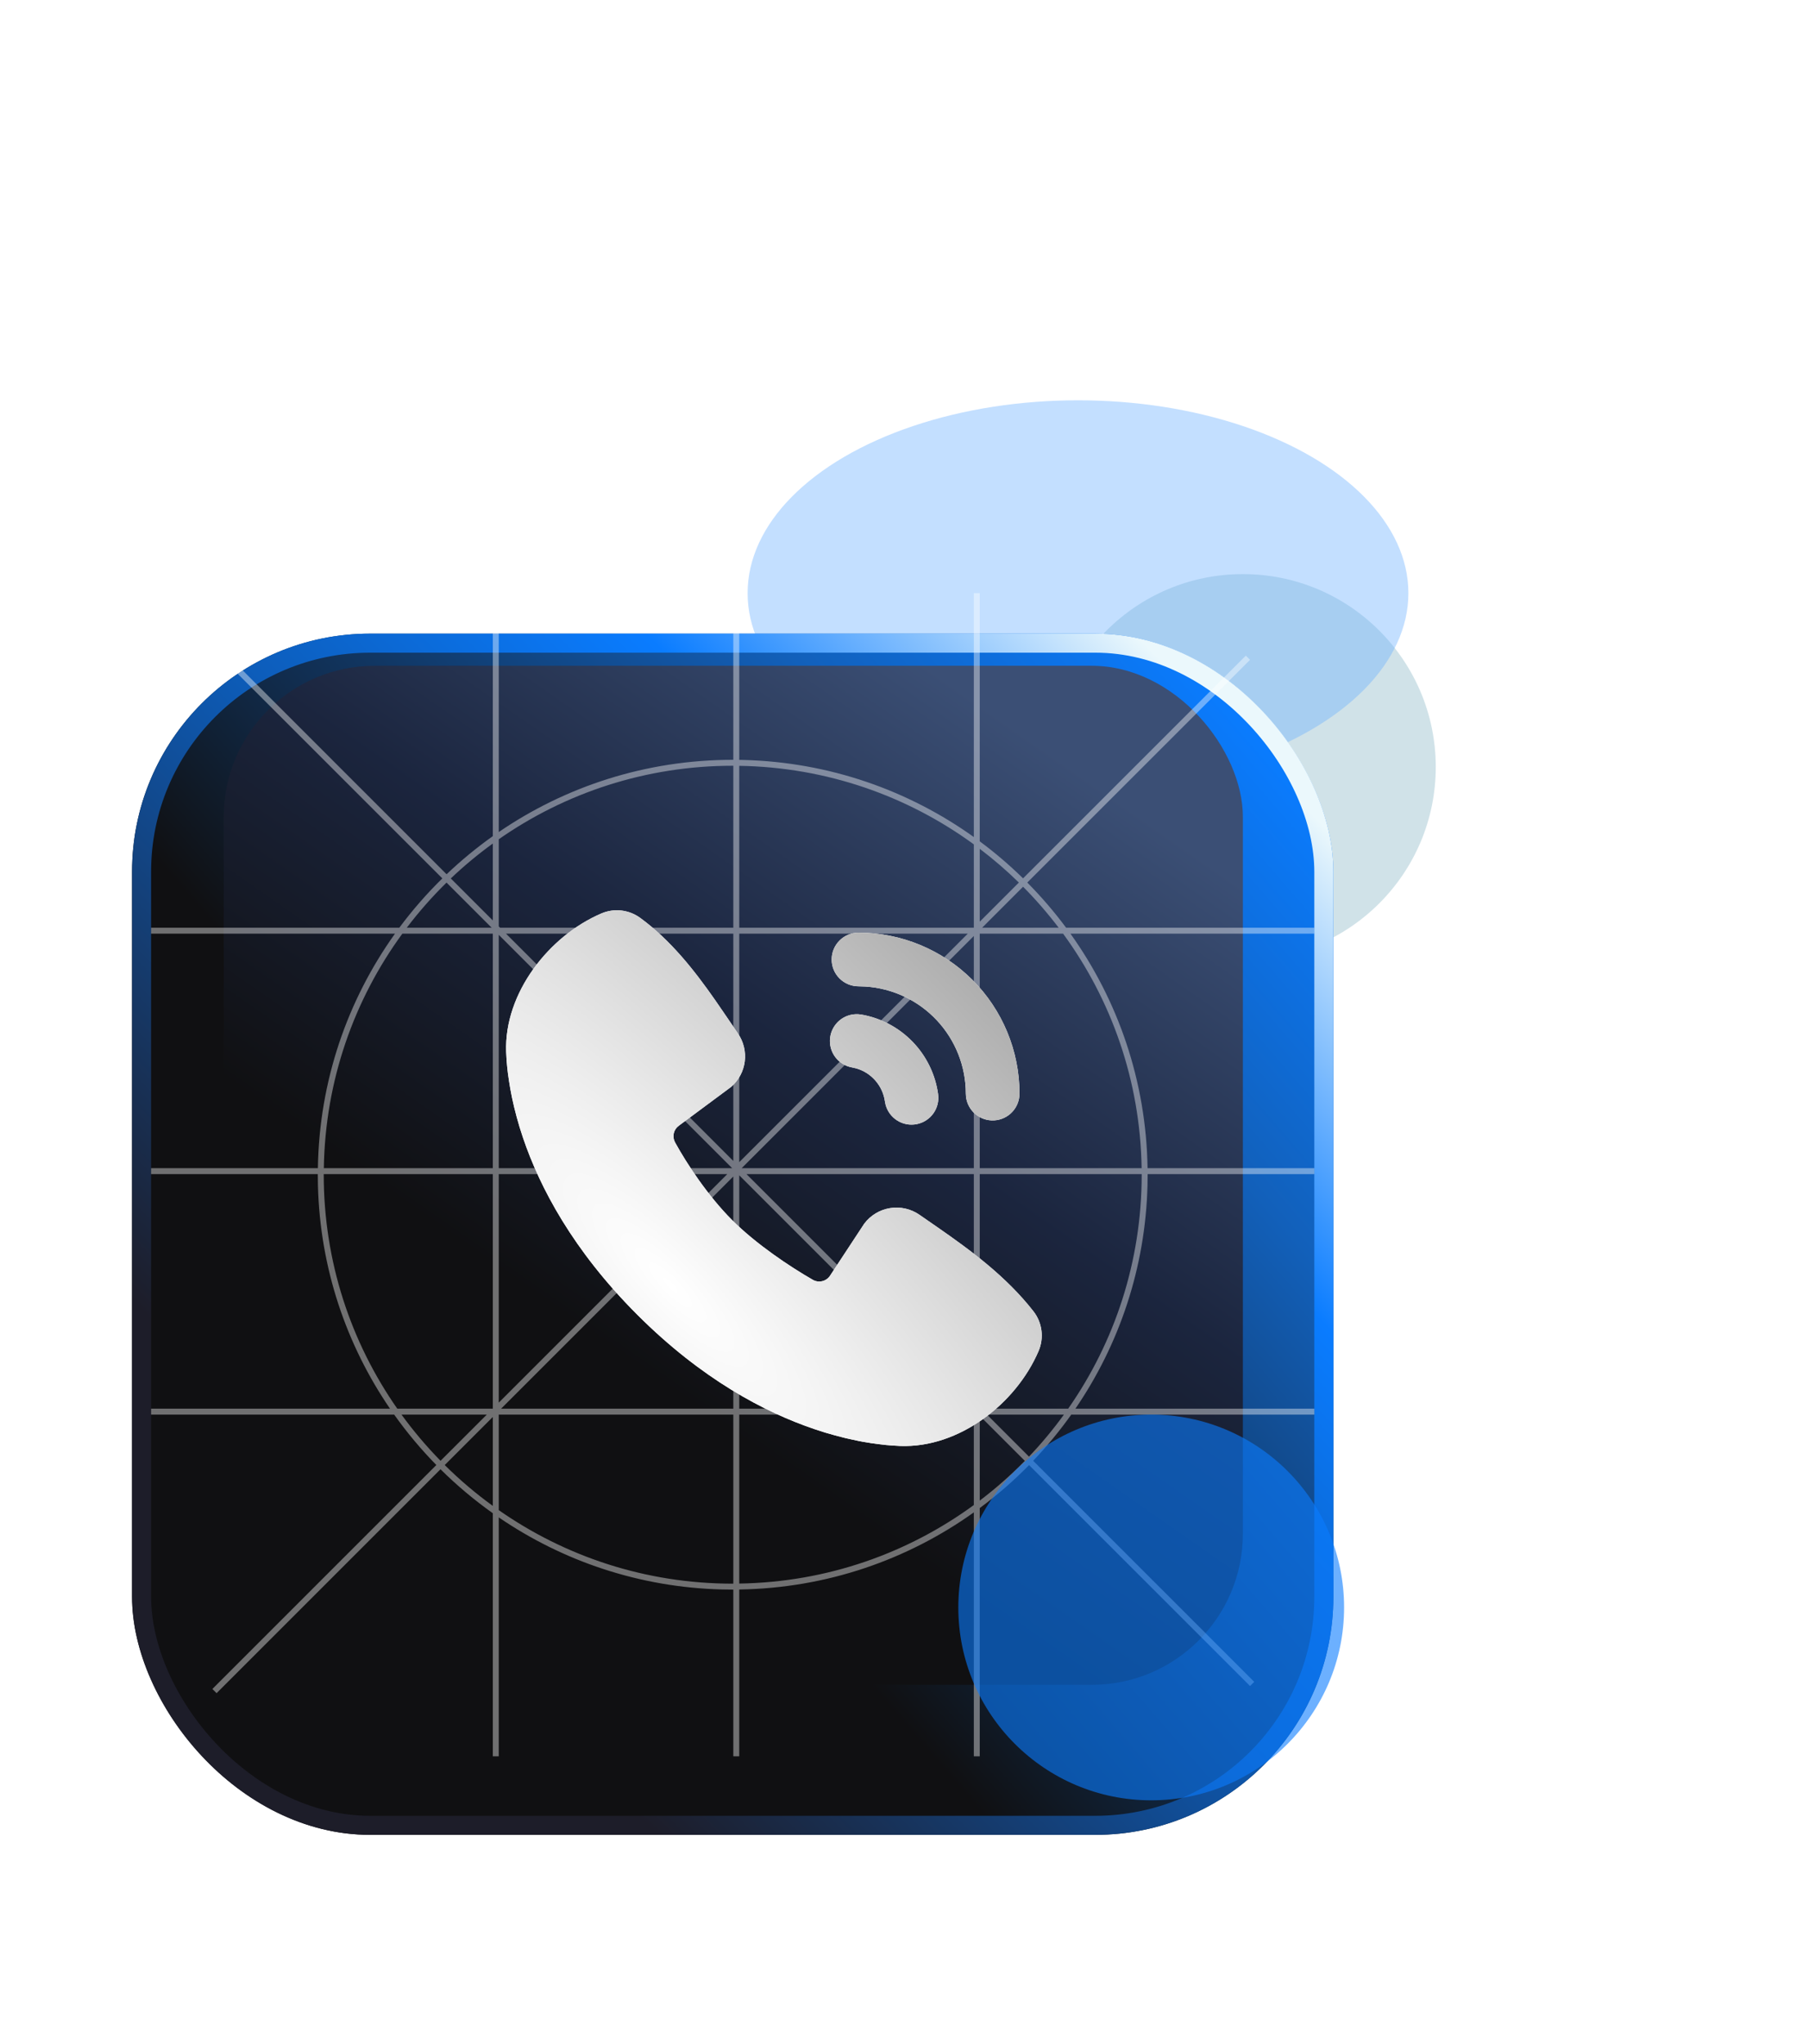 <?xml version="1.0" encoding="UTF-8"?> <svg xmlns="http://www.w3.org/2000/svg" width="77" height="87" viewBox="0 0 77 87" fill="none"><g filter="url(#filter0_f_5433_3325)"><circle cx="52.903" cy="32.649" r="8.21" fill="#A2C6D2" fill-opacity="0.5"></circle></g><g filter="url(#filter1_f_5433_3325)"><ellipse cx="45.885" cy="25.25" rx="14.063" ry="8.21" fill="#69AFFF" fill-opacity="0.4"></ellipse></g><g filter="url(#filter2_d_5433_3325)"><rect x="5.621" y="24.439" width="51.134" height="51.134" rx="10.136" fill="url(#paint0_linear_5433_3325)"></rect><rect x="6.026" y="24.844" width="50.323" height="50.323" rx="9.73" stroke="url(#paint1_linear_5433_3325)" stroke-width="0.811"></rect></g><rect x="9.523" y="28.341" width="43.38" height="43.38" rx="6.436" fill="url(#paint2_linear_5433_3325)"></rect><g style="mix-blend-mode:overlay"><path d="M21.23 35.419C24.065 33.48 27.494 32.345 31.188 32.344H31.213V25.25H31.466V32.347L31.644 32.35C35.297 32.443 38.673 33.645 41.451 35.632V25.25H41.703V35.815C42.354 36.298 42.97 36.825 43.547 37.39L53.029 27.909L53.208 28.088L43.726 37.569C44.321 38.169 44.874 38.811 45.378 39.491H55.945V39.744H45.563C47.581 42.566 48.788 46.007 48.846 49.727H55.945V49.98H48.849C48.849 49.989 48.849 49.997 48.849 50.006L48.843 50.462C48.754 53.982 47.634 57.246 45.775 59.965H55.945V60.218H45.598C45.105 60.912 44.563 61.568 43.977 62.183L53.387 71.594L53.207 71.772L43.802 62.367C43.152 63.03 42.45 63.642 41.703 64.196V74.763H41.451V64.38C38.628 66.398 35.187 67.605 31.466 67.663V74.763H31.213V67.666C31.205 67.666 31.196 67.667 31.188 67.667L30.732 67.661C27.212 67.572 23.948 66.452 21.23 64.593V74.763H20.977V64.416C20.184 63.853 19.439 63.227 18.75 62.544L9.219 72.076L9.04 71.897L18.573 62.364C17.92 61.698 17.319 60.98 16.778 60.218H6.432V59.965H16.6C14.741 57.246 13.622 53.982 13.533 50.462L13.527 50.006C13.527 49.997 13.527 49.989 13.527 49.98H6.432V49.727H13.531C13.588 46.007 14.795 42.566 16.813 39.744H6.432V39.491H16.997C17.552 38.744 18.164 38.042 18.828 37.392L9.219 27.784L9.398 27.604L19.009 37.216C19.625 36.629 20.282 36.087 20.977 35.593V25.25H21.23V35.419ZM21.23 64.284C24.052 66.256 27.484 67.414 31.188 67.414C31.196 67.414 31.205 67.413 31.213 67.413V60.218H21.23V64.284ZM31.466 67.41C35.197 67.352 38.642 66.12 41.451 64.067V60.218H31.466V67.41ZM18.93 62.365C19.566 62.996 20.25 63.577 20.977 64.104V60.318L18.93 62.365ZM41.703 63.879C42.384 63.362 43.025 62.797 43.622 62.187L41.703 60.268V63.879ZM17.09 60.218C17.596 60.914 18.152 61.571 18.752 62.184L20.72 60.218H17.09ZM43.799 62.006C44.334 61.444 44.83 60.846 45.286 60.218H42.011L43.799 62.006ZM21.33 59.965H31.213V50.082L21.33 59.965ZM31.466 59.965H41.4L31.466 50.031V59.965ZM41.703 59.91L41.758 59.965H45.467C47.439 57.143 48.596 53.709 48.596 50.006C48.596 49.997 48.596 49.989 48.596 49.98H41.703V59.91ZM13.78 50.006C13.78 53.709 14.938 57.143 16.91 59.965H20.973L20.977 59.961V49.98H13.78C13.78 49.989 13.78 49.997 13.78 50.006ZM21.23 59.708L30.957 49.98H21.23V59.708ZM41.451 59.657V49.98H31.774L41.451 59.657ZM17.126 39.744C15.074 42.552 13.842 45.997 13.784 49.727H20.977V39.744H17.126ZM21.23 49.727H31.163L21.23 39.795V49.727ZM31.569 49.727H41.451V39.844L31.569 49.727ZM41.703 49.727H48.593C48.535 45.997 47.303 42.552 45.25 39.744H41.703V49.727ZM31.466 49.471L41.194 39.744H31.466V49.471ZM31.213 49.42V39.744H21.538L31.213 49.42ZM19.006 37.571C18.397 38.168 17.832 38.81 17.315 39.491H20.926L19.006 37.571ZM31.188 32.597C27.485 32.597 24.052 33.755 21.23 35.726V39.436L21.285 39.491H31.213V32.597C31.205 32.597 31.196 32.597 31.188 32.597ZM41.805 39.491H45.062C44.595 38.877 44.09 38.294 43.547 37.747L41.805 39.491ZM31.466 39.491H41.447L41.451 39.487V35.944C38.642 33.891 35.197 32.659 31.466 32.6V39.491ZM41.703 39.234L43.368 37.569C42.844 37.056 42.288 36.577 41.703 36.133V39.234ZM20.977 35.907C20.348 36.363 19.75 36.86 19.188 37.394L20.977 39.183V35.907Z" fill="white" fill-opacity="0.4"></path></g><path d="M27.243 39.068C28.548 40.02 29.564 41.318 30.432 42.561L30.937 43.296L31.413 43.998C31.651 44.346 31.753 44.77 31.7 45.188C31.646 45.606 31.44 45.99 31.121 46.267L28.893 47.921C28.785 47.999 28.709 48.113 28.68 48.243C28.65 48.372 28.668 48.508 28.731 48.625C29.235 49.542 30.133 50.908 31.161 51.936C32.189 52.964 33.62 53.92 34.601 54.482C34.724 54.551 34.869 54.571 35.005 54.536C35.142 54.502 35.261 54.416 35.336 54.297L36.787 52.09C37.053 51.736 37.447 51.498 37.884 51.428C38.322 51.357 38.77 51.458 39.135 51.711L39.892 52.235C41.307 53.217 42.827 54.333 43.989 55.821C44.174 56.058 44.291 56.341 44.329 56.639C44.367 56.937 44.324 57.24 44.205 57.516C43.249 59.746 40.831 61.645 38.315 61.553L37.972 61.533L37.706 61.511L37.411 61.476L37.09 61.433L36.742 61.376L36.559 61.342L36.176 61.259L35.975 61.214L35.557 61.106L35.117 60.981L34.658 60.832C32.55 60.117 29.874 58.712 27.128 55.967C24.383 53.222 22.979 50.547 22.264 48.439L22.116 47.98L21.99 47.54L21.883 47.122L21.794 46.727C21.768 46.603 21.744 46.479 21.722 46.355L21.665 46.006L21.619 45.685L21.586 45.391L21.563 45.124L21.545 44.782C21.453 42.274 23.372 39.838 25.592 38.887C25.86 38.771 26.152 38.727 26.442 38.759C26.731 38.791 27.007 38.898 27.243 39.068ZM36.533 43.174L36.666 43.189C37.497 43.335 38.26 43.742 38.847 44.349C39.433 44.956 39.812 45.733 39.929 46.569C39.971 46.858 39.901 47.153 39.732 47.391C39.564 47.63 39.31 47.795 39.024 47.852C38.738 47.91 38.44 47.856 38.193 47.7C37.945 47.545 37.766 47.301 37.693 47.018L37.667 46.887C37.621 46.559 37.481 46.252 37.264 46.002C37.048 45.752 36.763 45.57 36.445 45.479L36.268 45.439C35.981 45.388 35.725 45.229 35.551 44.996C35.377 44.762 35.299 44.471 35.333 44.181C35.367 43.892 35.51 43.627 35.733 43.439C35.956 43.252 36.242 43.157 36.533 43.174ZM36.542 39.702C38.36 39.702 40.102 40.424 41.388 41.709C42.673 42.994 43.395 44.737 43.395 46.554C43.394 46.845 43.283 47.125 43.083 47.337C42.883 47.549 42.61 47.676 42.319 47.693C42.029 47.71 41.743 47.616 41.52 47.429C41.296 47.242 41.153 46.977 41.118 46.688L41.11 46.554C41.11 45.395 40.669 44.279 39.876 43.432C39.084 42.586 37.999 42.072 36.842 41.996L36.542 41.986C36.239 41.986 35.949 41.866 35.735 41.652C35.52 41.438 35.4 41.147 35.4 40.844C35.4 40.541 35.52 40.251 35.735 40.037C35.949 39.822 36.239 39.702 36.542 39.702Z" fill="white"></path><path d="M27.243 39.068C28.548 40.02 29.564 41.318 30.432 42.561L30.937 43.296L31.413 43.998C31.651 44.346 31.753 44.77 31.7 45.188C31.646 45.606 31.44 45.99 31.121 46.267L28.893 47.921C28.785 47.999 28.709 48.113 28.68 48.243C28.65 48.372 28.668 48.508 28.731 48.625C29.235 49.542 30.133 50.908 31.161 51.936C32.189 52.964 33.62 53.92 34.601 54.482C34.724 54.551 34.869 54.571 35.005 54.536C35.142 54.502 35.261 54.416 35.336 54.297L36.787 52.09C37.053 51.736 37.447 51.498 37.884 51.428C38.322 51.357 38.77 51.458 39.135 51.711L39.892 52.235C41.307 53.217 42.827 54.333 43.989 55.821C44.174 56.058 44.291 56.341 44.329 56.639C44.367 56.937 44.324 57.24 44.205 57.516C43.249 59.746 40.831 61.645 38.315 61.553L37.972 61.533L37.706 61.511L37.411 61.476L37.09 61.433L36.742 61.376L36.559 61.342L36.176 61.259L35.975 61.214L35.557 61.106L35.117 60.981L34.658 60.832C32.55 60.117 29.874 58.712 27.128 55.967C24.383 53.222 22.979 50.547 22.264 48.439L22.116 47.98L21.99 47.54L21.883 47.122L21.794 46.727C21.768 46.603 21.744 46.479 21.722 46.355L21.665 46.006L21.619 45.685L21.586 45.391L21.563 45.124L21.545 44.782C21.453 42.274 23.372 39.838 25.592 38.887C25.86 38.771 26.152 38.727 26.442 38.759C26.731 38.791 27.007 38.898 27.243 39.068ZM36.533 43.174L36.666 43.189C37.497 43.335 38.26 43.742 38.847 44.349C39.433 44.956 39.812 45.733 39.929 46.569C39.971 46.858 39.901 47.153 39.732 47.391C39.564 47.63 39.31 47.795 39.024 47.852C38.738 47.91 38.44 47.856 38.193 47.7C37.945 47.545 37.766 47.301 37.693 47.018L37.667 46.887C37.621 46.559 37.481 46.252 37.264 46.002C37.048 45.752 36.763 45.57 36.445 45.479L36.268 45.439C35.981 45.388 35.725 45.229 35.551 44.996C35.377 44.762 35.299 44.471 35.333 44.181C35.367 43.892 35.51 43.627 35.733 43.439C35.956 43.252 36.242 43.157 36.533 43.174ZM36.542 39.702C38.36 39.702 40.102 40.424 41.388 41.709C42.673 42.994 43.395 44.737 43.395 46.554C43.394 46.845 43.283 47.125 43.083 47.337C42.883 47.549 42.61 47.676 42.319 47.693C42.029 47.71 41.743 47.616 41.52 47.429C41.296 47.242 41.153 46.977 41.118 46.688L41.11 46.554C41.11 45.395 40.669 44.279 39.876 43.432C39.084 42.586 37.999 42.072 36.842 41.996L36.542 41.986C36.239 41.986 35.949 41.866 35.735 41.652C35.52 41.438 35.4 41.147 35.4 40.844C35.4 40.541 35.52 40.251 35.735 40.037C35.949 39.822 36.239 39.702 36.542 39.702Z" fill="url(#paint3_radial_5433_3325)"></path><g filter="url(#filter3_f_5433_3325)"><circle cx="49.001" cy="68.427" r="8.21" fill="#0A7CFF" fill-opacity="0.6"></circle></g><defs><filter id="filter0_f_5433_3325" x="30.301" y="10.046" width="45.205" height="45.205" filterUnits="userSpaceOnUse" color-interpolation-filters="sRGB"><feFlood flood-opacity="0" result="BackgroundImageFix"></feFlood><feBlend mode="normal" in="SourceGraphic" in2="BackgroundImageFix" result="shape"></feBlend><feGaussianBlur stdDeviation="7.196" result="effect1_foregroundBlur_5433_3325"></feGaussianBlur></filter><filter id="filter1_f_5433_3325" x="15.402" y="0.62" width="60.965" height="49.259" filterUnits="userSpaceOnUse" color-interpolation-filters="sRGB"><feFlood flood-opacity="0" result="BackgroundImageFix"></feFlood><feBlend mode="normal" in="SourceGraphic" in2="BackgroundImageFix" result="shape"></feBlend><feGaussianBlur stdDeviation="8.21" result="effect1_foregroundBlur_5433_3325"></feGaussianBlur></filter><filter id="filter2_d_5433_3325" x="0.553" y="21.905" width="61.27" height="61.27" filterUnits="userSpaceOnUse" color-interpolation-filters="sRGB"><feFlood flood-opacity="0" result="BackgroundImageFix"></feFlood><feColorMatrix in="SourceAlpha" type="matrix" values="0 0 0 0 0 0 0 0 0 0 0 0 0 0 0 0 0 0 127 0" result="hardAlpha"></feColorMatrix><feOffset dy="2.534"></feOffset><feGaussianBlur stdDeviation="2.534"></feGaussianBlur><feComposite in2="hardAlpha" operator="out"></feComposite><feColorMatrix type="matrix" values="0 0 0 0 0 0 0 0 0 0 0 0 0 0 0 0 0 0 0.55 0"></feColorMatrix><feBlend mode="normal" in2="BackgroundImageFix" result="effect1_dropShadow_5433_3325"></feBlend><feBlend mode="normal" in="SourceGraphic" in2="effect1_dropShadow_5433_3325" result="shape"></feBlend></filter><filter id="filter3_f_5433_3325" x="30.453" y="49.879" width="37.096" height="37.096" filterUnits="userSpaceOnUse" color-interpolation-filters="sRGB"><feFlood flood-opacity="0" result="BackgroundImageFix"></feFlood><feBlend mode="normal" in="SourceGraphic" in2="BackgroundImageFix" result="shape"></feBlend><feGaussianBlur stdDeviation="5.169" result="effect1_foregroundBlur_5433_3325"></feGaussianBlur></filter><linearGradient id="paint0_linear_5433_3325" x1="50.065" y1="24.439" x2="20.469" y2="50.031" gradientUnits="userSpaceOnUse"><stop stop-color="#0A7CFF"></stop><stop offset="0.332" stop-color="#1260BA"></stop><stop offset="1" stop-color="#101012"></stop></linearGradient><linearGradient id="paint1_linear_5433_3325" x1="50.623" y1="26.796" x2="14.717" y2="62.093" gradientUnits="userSpaceOnUse"><stop stop-color="#EBF8FC"></stop><stop offset="0.295" stop-color="#0A7CFF"></stop><stop offset="0.576" stop-color="#0D5AB4"></stop><stop offset="1" stop-color="#1D1D29"></stop></linearGradient><linearGradient id="paint2_linear_5433_3325" x1="45.859" y1="32.801" x2="27.818" y2="58.647" gradientUnits="userSpaceOnUse"><stop stop-color="#3B4F75"></stop><stop offset="0.53" stop-color="#1B253E"></stop><stop offset="1" stop-color="#101012"></stop></linearGradient><radialGradient id="paint3_radial_5433_3325" cx="0" cy="0" r="1" gradientUnits="userSpaceOnUse" gradientTransform="translate(28.569 54.724) rotate(-43.611) scale(23.161 86.45)"><stop stop-color="white"></stop><stop offset="1" stop-color="#999999"></stop></radialGradient></defs></svg> 